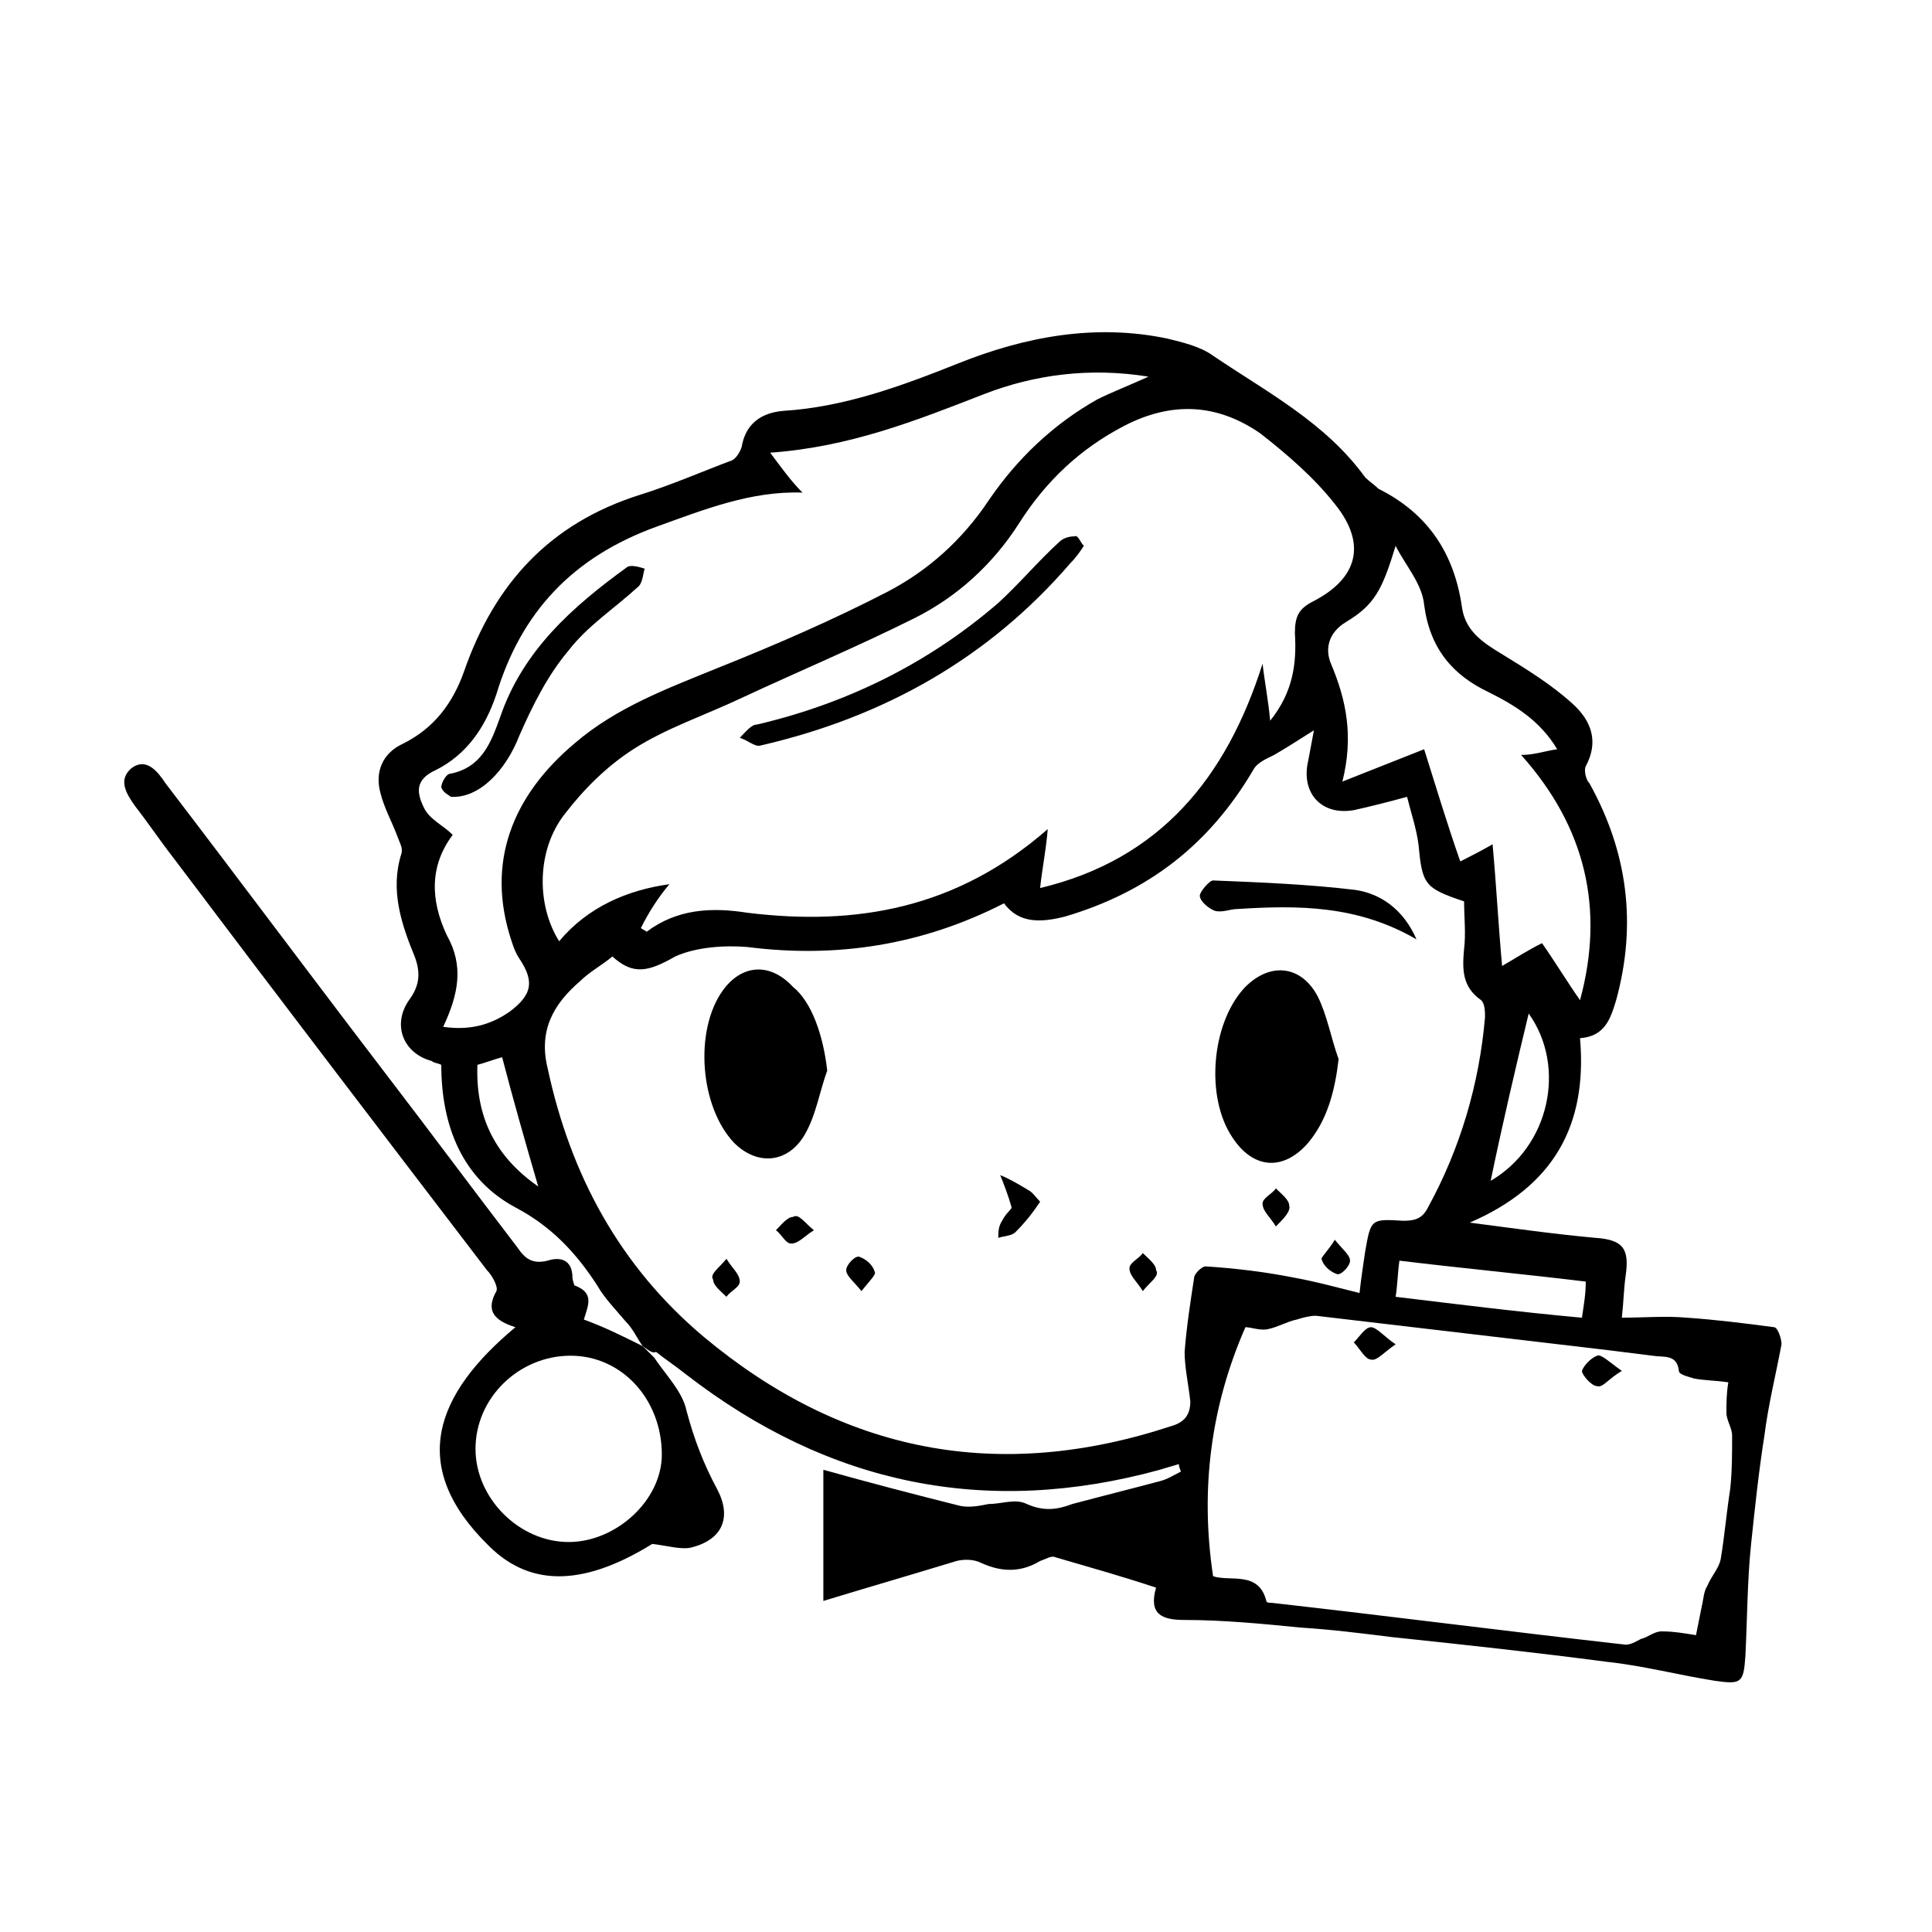 <?xml version="1.0" encoding="UTF-8"?>
<!-- Uploaded to: SVG Repo, www.svgrepo.com, Generator: SVG Repo Mixer Tools -->
<svg fill="#000000" width="800px" height="800px" version="1.1" viewBox="144 144 512 512" xmlns="http://www.w3.org/2000/svg">
 <g>
  <path d="m314.35 500.76c-1.512-2.016-2.519-4.535-4.535-6.551-2.519-3.023-5.543-6.047-7.559-9.574-5.543-8.566-12.09-15.617-21.664-20.656-14.105-7.559-19.648-21.664-19.648-37.785-1.008-0.504-2.016-0.504-2.519-1.008-7.559-2.016-10.578-9.574-6.047-16.121 3.023-4.031 3.023-7.559 1.512-11.586-3.527-8.566-6.551-17.633-3.527-27.207 0.504-1.512-0.504-3.023-1.008-4.535-1.512-4.031-3.527-7.559-4.535-11.586-1.512-5.543 0.504-10.578 6.047-13.098 8.062-4.031 13.098-10.578 16.121-19.145 8.062-23.176 22.672-39.297 46.855-46.855 8.062-2.519 16.121-6.047 24.184-9.07 1.008-0.504 2.016-2.016 2.519-3.527 1.008-6.047 5.039-9.07 11.082-9.574 16.121-1.008 31.234-6.551 46.352-12.594 17.633-7.055 36.273-10.578 55.418-6.551 4.031 1.008 8.566 2.016 12.09 4.535 14.105 9.574 29.727 17.633 40.305 32.242 1.008 1.008 2.519 2.016 3.527 3.023 13.098 6.551 20.152 17.129 22.168 31.738 1.008 6.047 5.543 9.07 10.578 12.09 6.551 4.031 13.098 8.062 18.641 13.098 5.039 4.535 7.055 10.078 3.527 16.625-0.504 1.008 0 3.527 1.008 4.535 10.078 18.137 12.594 37.281 7.055 57.434-1.512 5.039-3.023 9.574-9.574 10.078 2.016 23.176-7.055 39.297-29.223 48.871 11.586 1.512 22.168 3.023 33.25 4.031 7.559 0.504 9.07 3.023 8.062 10.078-0.504 3.527-0.504 6.551-1.008 11.082 6.047 0 11.586-0.504 17.129 0 7.559 0.504 15.617 1.512 23.176 2.519 1.008 0 2.016 3.023 2.016 4.535-1.512 8.062-3.527 16.121-4.535 24.184-1.512 9.574-2.519 19.145-3.527 28.719s-1.008 19.648-1.512 29.727c-0.504 7.055-1.008 7.559-8.062 6.551-9.574-1.512-19.145-4.031-28.719-5.039-19.145-2.519-37.785-4.535-56.93-6.551-8.062-1.008-16.121-2.016-24.184-2.519-10.078-1.008-20.656-2.016-30.73-2.016-6.047 0-9.574-1.512-7.559-8.566-9.07-3.023-18.137-5.543-26.703-8.062-1.008-0.504-2.519 0.504-4.031 1.008-5.039 3.023-10.078 3.023-15.617 0.504-2.016-1.008-4.535-1.008-6.551-0.504-11.586 3.527-23.68 7.055-35.266 10.578v-34.762c12.594 3.527 24.184 6.551 36.273 9.574 2.519 0.504 5.039 0 7.559-0.504 3.527 0 7.055-1.512 10.078 0 4.535 2.016 8.062 1.512 12.09 0 7.559-2.016 15.617-4.031 23.176-6.047 2.016-0.504 3.527-1.512 5.543-2.519 0-0.504-0.504-1.008-0.504-2.016-1.512 0.504-3.527 1.008-5.039 1.512-45.848 12.594-87.664 4.031-125.45-25.191-2.519-2.016-5.543-4.031-8.062-6.047-0.992 0.512-2-0.496-3.512-1.504zm-8.062-103.28c-3.023 2.519-6.047 4.031-8.566 6.551-7.055 6.047-11.082 13.098-8.566 23.176 6.047 28.215 19.145 52.395 41.312 71.039 36.777 30.73 78.09 38.793 123.94 23.68 3.527-1.008 5.039-3.023 5.039-6.551-0.504-4.535-1.512-9.07-1.512-13.098 0.504-6.551 1.512-13.098 2.519-19.648 0-1.008 2.016-3.023 3.023-3.023 8.062 0.504 16.121 1.512 23.68 3.023 5.543 1.008 11.082 2.519 17.129 4.031 0.504-4.535 1.008-7.559 1.512-11.082 1.512-8.566 1.512-8.566 10.078-8.062 3.023 0 5.039-0.504 6.551-3.527 8.566-15.617 13.602-32.746 15.113-50.383 0-1.512 0-3.527-1.008-4.535-5.039-3.527-5.039-8.062-4.535-13.602 0.504-4.031 0-8.566 0-12.594-10.578-3.527-11.082-4.535-12.09-15.113-0.504-4.031-2.016-8.566-3.023-12.594-5.543 1.512-9.574 2.519-14.105 3.527-8.566 1.512-14.105-4.535-12.09-13.098 0.504-2.519 1.008-5.543 1.512-8.062-4.031 2.519-7.055 4.535-10.578 6.551-2.016 1.008-4.535 2.016-5.543 4.031-11.586 19.648-27.711 32.242-49.879 38.793-6.047 1.512-12.09 2.016-16.121-3.527-21.664 11.082-44.336 14.609-68.016 11.586-6.047-0.504-13.602 0-19.145 2.519-7.055 4.023-11.086 5.027-16.629-0.008zm7.559-7.559c0.504 0.504 1.008 0.504 1.512 1.008 8.062-6.047 17.129-6.551 26.703-5.039 28.719 3.527 55.418-1.008 79.602-22.168-0.504 6.047-1.512 10.578-2.016 15.617 31.738-7.559 49.375-29.223 58.945-59.449 0.504 4.535 1.512 9.574 2.016 15.113 6.047-7.559 7.055-15.113 6.551-23.176 0-4.535 1.008-6.551 5.039-8.566 11.586-6.047 14.105-15.113 5.543-25.695-5.543-7.055-12.594-13.098-19.648-18.641-11.586-8.062-23.68-8.566-36.273-2.016-11.586 6.047-20.656 14.609-27.711 25.695-7.055 11.082-16.625 19.648-27.711 25.191-15.113 7.559-30.73 14.105-45.848 21.16-9.574 4.535-20.152 8.062-28.719 13.602-7.055 4.535-13.098 10.578-18.137 17.129-7.559 9.574-7.559 24.184-1.512 33.754 7.559-9.07 18.137-13.602 29.223-15.113-3.023 3.535-5.543 7.562-7.559 11.594zm151.64 171.8c4.535 1.512 12.09-1.512 14.105 6.551 0 0.504 1.008 0.504 1.512 0.504 31.234 3.527 62.473 7.559 93.707 11.082 1.512 0 3.023-1.008 4.031-1.512 2.016-0.504 3.527-2.016 5.543-2.016 3.023 0 6.047 0.504 9.07 1.008 0.504-2.519 1.008-5.039 1.512-7.559 0.504-2.016 0.504-4.031 1.512-5.543 1.008-2.519 3.023-4.535 3.527-7.055 1.008-6.047 1.512-12.09 2.519-18.641 0.504-4.535 0.504-9.574 0.504-14.105 0-2.016-1.512-4.031-1.512-6.047 0-2.519 0-5.039 0.504-8.062-3.527-0.504-6.551-0.504-9.07-1.008-1.512-0.504-4.031-1.008-4.031-2.016-0.504-4.535-4.031-3.527-7.055-4.031-4.031-0.504-8.062-1.008-12.09-1.512-25.695-3.023-51.387-6.047-77.082-9.07-1.512 0-3.527 0.504-5.039 1.008-2.519 0.504-5.039 2.016-7.559 2.519-2.012 0.512-4.531-0.496-6.043-0.496-9.07 20.656-12.09 42.824-8.566 66zm-204.04-145.6c7.055 1.008 12.594-0.504 17.633-4.031 6.047-4.535 6.551-8.062 2.519-14.105-1.008-1.512-1.512-3.023-2.016-4.535-7.055-21.16 0.504-38.793 16.625-52.395 11.082-9.574 24.688-14.609 38.289-20.152 15.113-6.047 30.23-12.594 44.84-20.152 10.578-5.543 19.648-13.602 26.703-24.184 7.559-11.082 17.129-20.152 28.719-26.703 4.031-2.016 8.062-3.527 13.602-6.047-15.617-2.519-30.23-0.504-43.328 4.535-18.137 7.055-35.77 14.105-56.93 15.617 3.023 4.031 5.543 7.559 8.566 10.578-13.602-0.504-26.199 4.535-38.793 9.07-22.168 8.062-35.77 22.672-42.32 44.336-3.023 9.07-8.062 16.121-16.121 20.152-5.543 2.519-5.039 6.047-3.023 10.078 1.512 3.023 5.039 4.535 7.559 7.055-6.047 8.062-6.047 17.129-1.512 26.703 4.531 8.059 3.019 15.613-1.012 24.18zm295.23-73.559c-4.535-7.559-11.082-11.586-18.137-15.113-9.574-4.535-15.617-11.586-17.129-23.176-0.504-5.543-5.039-10.578-7.559-15.617-3.527 11.586-5.543 15.617-13.098 20.152-5.039 3.023-5.543 7.559-4.031 11.082 4.031 9.574 6.047 19.145 3.023 31.234 7.559-3.023 14.105-5.543 21.664-8.566 3.023 9.574 6.047 19.648 9.574 29.727 2.016-1.008 5.039-2.519 8.566-4.535 1.008 11.082 1.512 21.16 2.519 32.242 3.527-2.016 6.551-4.031 10.578-6.047 3.527 5.039 6.551 10.078 10.078 15.113 6.551-24.184 1.512-45.848-15.617-64.992 3.519 0.008 6.039-1 9.566-1.504zm7.559 141.07c-16.625-2.016-32.746-3.527-49.375-5.543-0.504 3.527-0.504 6.551-1.008 9.574 16.625 2.016 32.746 4.031 49.375 5.543 0.504-3.531 1.008-6.051 1.008-9.574zm-15.117-71.039c-3.527 14.609-7.055 29.727-10.078 44.336 15.621-9.07 20.156-30.23 10.078-44.336zm-272.05 11.586c-2.016 0.504-4.535 1.512-6.551 2.016-0.504 13.602 4.535 24.184 16.121 32.242-3.527-12.09-6.547-22.668-9.57-34.258z"/>
  <path d="m314.35 500.76c1.008 1.008 2.016 2.016 3.023 3.023 3.023 4.535 7.559 9.07 8.566 14.105 2.016 7.559 4.535 14.105 8.062 20.656 4.031 7.559 1.512 13.602-7.055 15.617-2.519 0.504-6.047-0.504-10.078-1.008-17.129 10.578-31.738 12.09-43.328 0.504-21.664-21.16-14.105-40.305 7.055-57.938-6.551-2.016-7.559-5.039-5.039-9.574 0.504-1.008-1.008-4.031-2.519-5.543-27.711-36.273-55.418-72.547-83.129-109.33-3.527-4.535-6.551-9.07-10.078-13.602-2.519-3.527-4.535-7.055-1.008-10.078 4.031-3.023 7.055 1.008 9.07 4.031 19.648 25.695 38.793 51.387 58.441 77.082 11.586 15.113 23.176 30.73 34.762 45.848 2.016 3.023 4.031 4.535 8.062 3.527 3.023-1.008 6.551-0.504 6.551 4.535 0 0.504 0.504 2.016 0.504 2.016 5.543 2.016 3.527 5.543 2.519 9.07 5.539 2.016 10.578 4.535 15.617 7.055zm-19.648 51.891c12.594 0 24.688-11.082 24.688-23.176 0-14.609-10.578-26.199-24.184-26.199-13.602 0-25.191 11.082-25.191 24.688 0 13.102 11.586 24.688 24.688 24.688z"/>
  <path d="m363.22 427.71c-2.016 5.543-3.023 12.09-6.047 17.129-4.535 7.559-12.594 8.062-18.641 2.016-9.07-9.574-10.578-29.727-3.023-40.305 5.039-7.055 12.594-7.559 18.641-1.008 5.043 4.031 8.062 13.102 9.07 22.168z"/>
  <path d="m498.75 424.68c-1.008 8.566-3.023 16.121-8.062 22.168-6.551 7.559-14.609 7.055-20.152-1.512-7.055-10.578-5.543-29.727 3.023-39.297 6.551-7.055 15.113-6.551 19.648 2.016 2.519 5.039 3.527 11.086 5.543 16.625z"/>
  <path d="m519.4 392.95c-15.617-9.07-31.234-9.07-47.359-8.062-2.016 0-4.031 1.008-6.047 0.504-1.512-0.504-4.031-2.519-4.031-4.031 0-1.008 2.519-4.031 3.527-4.031 12.594 0.504 25.191 1.008 37.785 2.519 6.551 1.012 12.598 5.039 16.125 13.102z"/>
  <path d="m412.09 463.98c-1.008-3.523-2.016-6.043-3.023-8.562 2.519 1.008 5.039 2.519 7.559 4.031 1.008 0.504 2.016 2.016 3.023 3.023-2.016 3.023-4.031 5.543-6.551 8.062-1.008 1.008-3.023 1.008-4.535 1.512 0-1.512 0-3.023 1.008-4.535 1.008-2.019 2.519-3.027 2.519-3.531z"/>
  <path d="m482.12 469.02c-1.512-2.519-3.527-4.031-3.527-6.047 0-1.512 2.519-2.519 3.527-4.031 1.512 1.512 3.527 3.023 3.527 4.535 0.5 1.512-1.516 3.527-3.527 5.543z"/>
  <path d="m359.7 470.03c-2.519 1.512-4.031 3.527-6.047 3.527-1.512 0-2.519-2.519-4.031-3.527 1.512-1.512 3.023-3.527 4.535-3.527 1.512-1.008 3.023 1.512 5.543 3.527z"/>
  <path d="m497.74 472.55c2.016 2.519 4.031 4.031 4.031 5.543 0 1.512-2.519 4.031-3.527 3.527-1.512-0.504-3.527-2.016-4.031-4.031 0-0.504 2.016-2.519 3.527-5.039z"/>
  <path d="m372.29 486.15c-2.016-2.519-4.031-4.031-4.031-5.543s2.519-4.031 3.527-3.527c1.512 0.504 3.527 2.016 4.031 4.031 0.504 0.508-1.512 2.523-3.527 5.039z"/>
  <path d="m446.85 486.15c-1.512-2.519-3.527-4.031-3.527-6.047 0-1.512 2.519-2.519 3.527-4.031 1.512 1.512 3.527 3.023 3.527 4.535 1.008 1.516-1.512 3.027-3.527 5.543z"/>
  <path d="m336.52 477.59c1.512 2.519 3.527 4.031 3.527 6.047 0 1.512-2.519 2.519-3.527 4.031-1.512-1.512-3.527-3.023-3.527-4.535-1.008-1.512 1.512-3.023 3.527-5.543z"/>
  <path d="m431.23 288.66c-1.008 1.512-2.016 3.023-3.527 4.535-21.664 25.191-49.375 40.809-82.121 48.367-1.512 0.504-3.527-1.512-5.543-2.016 1.512-1.512 3.023-3.527 4.535-3.527 23.68-5.543 45.344-16.121 63.984-32.242 5.543-5.039 10.578-11.082 16.121-16.121 1.008-1.008 2.519-1.512 4.031-1.512 1.008-0.508 1.512 1.508 2.519 2.516z"/>
  <path d="m513.86 500.26c-3.023 2.016-5.039 4.535-6.551 4.031-1.512 0-3.023-3.023-4.535-4.535 1.512-1.512 3.023-4.031 4.535-4.031 1.512 0 3.527 2.519 6.551 4.535z"/>
  <path d="m573.81 507.31c-3.527 2.016-5.039 4.535-6.551 4.031-1.512 0-4.031-3.023-4.031-4.031 0.504-1.512 2.519-3.527 4.031-4.031 1.008-0.5 3.023 1.512 6.551 4.031z"/>
  <path d="m263.46 355.16c-0.504-0.504-2.016-1.008-2.519-2.519 0-1.008 1.008-3.023 2.016-3.527 8.566-1.512 11.082-8.062 13.602-15.113 6.047-17.633 19.145-29.223 33.754-39.801 1.008-0.504 3.023 0 4.535 0.504-0.504 1.512-0.504 4.031-2.016 5.039-6.047 5.543-13.098 10.078-18.137 16.625-5.543 6.551-9.574 14.609-13.098 22.672-3.523 9.066-10.578 16.625-18.137 16.121z"/>
 </g>
</svg>